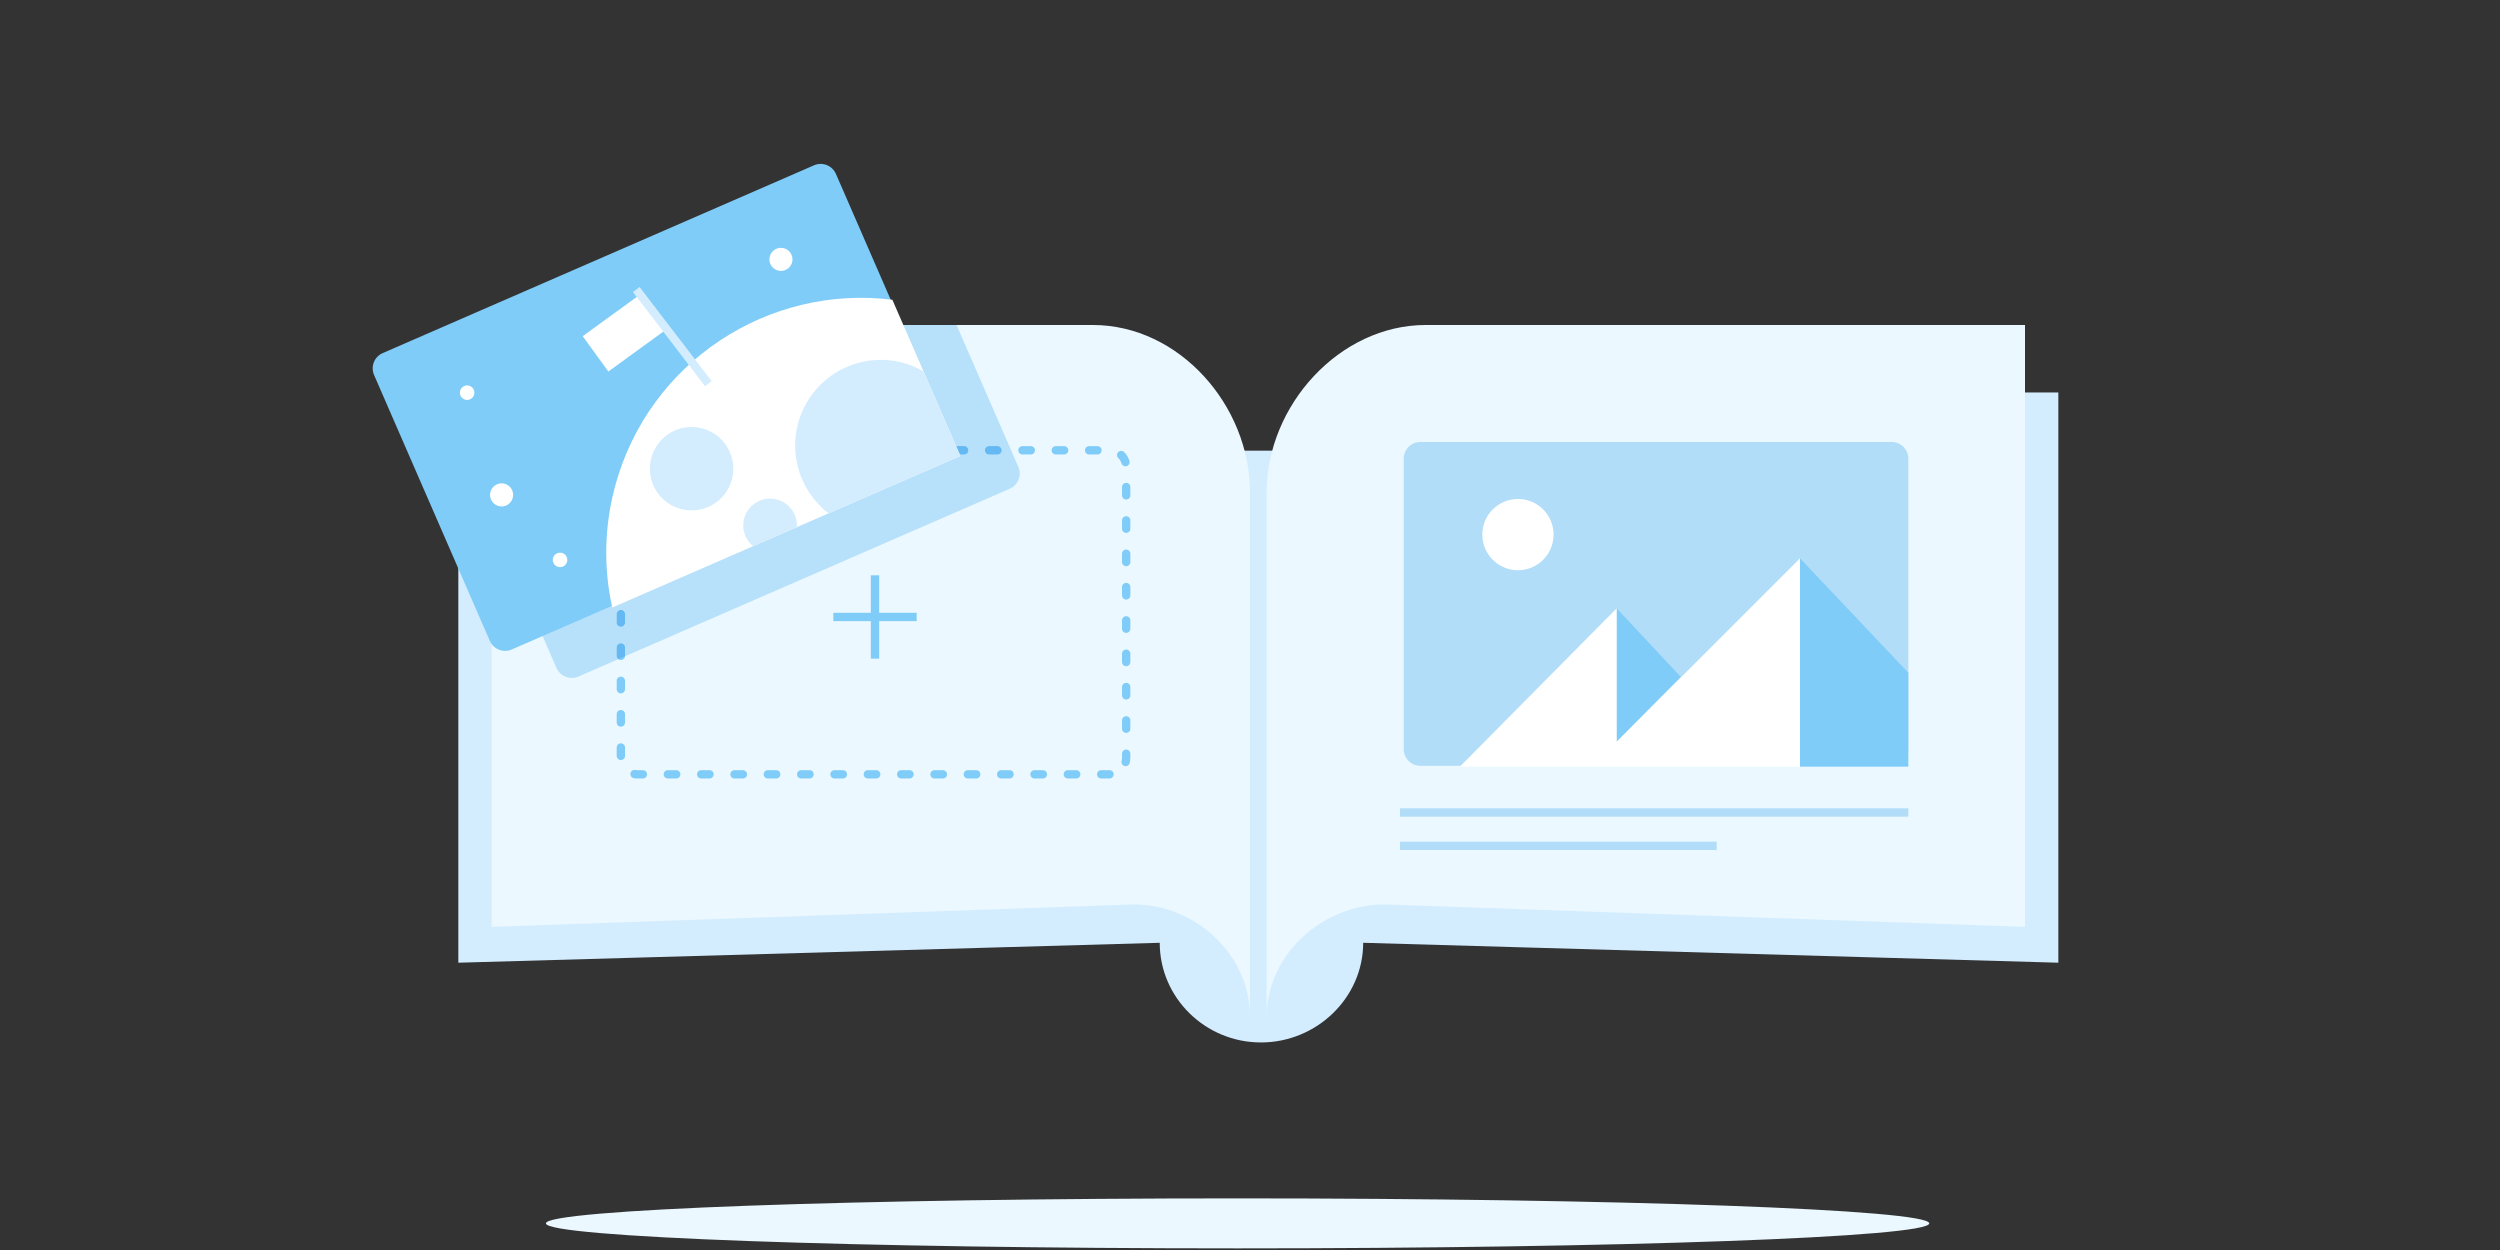 <?xml version="1.0" encoding="UTF-8" standalone="no"?>
<svg width="300px" height="150px" viewBox="0 0 300 150" version="1.1" xmlns="http://www.w3.org/2000/svg" xmlns:xlink="http://www.w3.org/1999/xlink" xmlns:sketch="http://www.bohemiancoding.com/sketch/ns">
    <rect x="0" y="0" width="300" height="150" fill="#333333" stroke="none"/>
    <!-- Generator: Sketch 3.3.2 (12043) - http://www.bohemiancoding.com/sketch -->
    <title>Organize Images Empty State</title>
    <desc>Created with Sketch.</desc>
    <defs></defs>
    <g id="Page-1" stroke="none" stroke-width="1" fill="none" fill-rule="evenodd" sketch:type="MSPage">
        <g id="Organize-Images-Empty-State" sketch:type="MSArtboardGroup">
            <path d="M494.684,312.033 L494.431,312.037 L490.431,312.037 L490.431,314.037 L494.431,314.037 C494.539,314.037 494.648,314.035 494.755,314.031 L494.684,312.033 L494.684,312.033 Z M501.15,307.007 C500.817,308.146 500.201,309.165 499.383,309.985 L500.798,311.398 C501.848,310.347 502.64,309.036 503.069,307.569 L501.15,307.007 L501.15,307.007 Z M501.431,301.319 L503.431,301.319 L503.431,297.319 L501.431,297.319 L501.431,301.319 Z M501.431,291.319 L503.431,291.319 L503.431,287.319 L501.431,287.319 L501.431,291.319 Z M501.431,281.319 L503.431,281.319 L503.431,277.319 L501.431,277.319 L501.431,281.319 Z M501.431,271.319 L503.431,271.319 L503.431,267.319 L501.431,267.319 L501.431,271.319 Z M501.431,261.319 L503.431,261.319 L503.431,257.319 L501.431,257.319 L501.431,261.319 Z M501.431,251.319 L503.431,251.319 L503.431,247.319 L501.431,247.319 L501.431,251.319 Z M501.431,241.319 L503.431,241.319 L503.431,237.319 L501.431,237.319 L501.431,241.319 Z M501.431,231.319 L503.431,231.319 L503.431,227.319 L501.431,227.319 L501.431,231.319 Z M501.431,221.319 L503.431,221.319 L503.431,217.319 L501.431,217.319 L501.431,221.319 Z M501.431,211.319 L503.431,211.319 L503.431,207.319 L501.431,207.319 L501.431,211.319 Z M501.431,201.319 L503.431,201.319 L503.431,197.319 L501.431,197.319 L501.431,201.319 Z M501.431,191.319 L503.431,191.319 L503.431,187.319 L501.431,187.319 L501.431,191.319 Z M501.431,181.319 L503.431,181.319 L503.431,177.319 L501.431,177.319 L501.431,181.319 Z M501.431,171.319 L503.431,171.319 L503.431,167.319 L501.431,167.319 L501.431,171.319 Z M501.431,161.319 L503.431,161.319 L503.431,157.319 L501.431,157.319 L501.431,161.319 Z M501.431,151.319 L503.431,151.319 L503.431,147.319 L501.431,147.319 L501.431,151.319 Z M501.431,141.319 L503.431,141.319 L503.431,137.319 L501.431,137.319 L501.431,141.319 Z M501.431,131.319 L503.431,131.319 L503.431,127.319 L501.431,127.319 L501.431,131.319 Z M501.431,121.319 L503.431,121.319 L503.431,117.319 L501.431,117.319 L501.431,121.319 Z M501.431,111.319 L503.431,111.319 L503.431,107.319 L501.431,107.319 L501.431,111.319 Z M501.431,101.319 L503.431,101.319 L503.431,97.319 L501.431,97.319 L501.431,101.319 Z M501.431,91.319 L503.431,91.319 L503.431,87.319 L501.431,87.319 L501.431,91.319 Z M501.431,81.319 L503.431,81.319 L503.431,77.319 L501.431,77.319 L501.431,81.319 Z M501.431,71.319 L503.431,71.319 L503.431,67.319 L501.431,67.319 L501.431,71.319 Z M501.431,61.319 L503.431,61.319 L503.431,57.319 L501.431,57.319 L501.431,61.319 Z M501.431,51.319 L503.431,51.319 L503.431,47.319 L501.431,47.319 L501.431,51.319 Z M501.431,41.319 L503.431,41.319 L503.431,37.319 L501.431,37.319 L501.431,41.319 Z M501.431,31.319 L503.431,31.319 L503.431,27.319 L501.431,27.319 L501.431,31.319 Z M501.431,21.319 L503.431,21.319 L503.431,17.319 L501.431,17.319 L501.431,21.319 Z M501.431,11.319 L503.431,11.319 L503.431,7.319 L501.431,7.319 L501.431,11.319 Z M501.431,1.319 L503.431,1.319 L503.431,-2.681 L501.431,-2.681 L501.431,1.319 Z M501.431,-8.681 L503.431,-8.681 L503.431,-12.681 L501.431,-12.681 L501.431,-8.681 Z M501.272,-22.455 C501.375,-21.975 501.431,-21.476 501.431,-20.963 L501.431,-18.681 L503.431,-18.681 L503.43,-20.963 C503.431,-21.619 503.36,-22.261 503.226,-22.879 L501.272,-22.455 L501.272,-22.455 Z M495.177,-27.924 C496.375,-27.797 497.479,-27.369 498.42,-26.716 L499.561,-28.358 C498.354,-29.198 496.927,-29.75 495.387,-29.913 L495.177,-27.924 L495.177,-27.924 Z M485.284,-27.963 L489.284,-27.963 L489.284,-29.963 L485.284,-29.963 L485.284,-27.963 Z M475.284,-27.963 L479.284,-27.963 L479.284,-29.963 L475.284,-29.963 L475.284,-27.963 Z M465.285,-27.963 L469.285,-27.963 L469.285,-29.963 L465.285,-29.963 L465.285,-27.963 Z M455.284,-27.963 L459.284,-27.963 L459.284,-29.963 L455.284,-29.963 L455.284,-27.963 Z M445.284,-27.963 L449.284,-27.963 L449.284,-29.963 L445.284,-29.963 L445.284,-27.963 Z M435.285,-27.963 L439.285,-27.963 L439.285,-29.963 L435.285,-29.963 L435.285,-27.963 Z M425.284,-27.963 L429.284,-27.963 L429.284,-29.963 L425.284,-29.963 L425.284,-27.963 Z M415.284,-27.963 L419.284,-27.963 L419.284,-29.963 L415.284,-29.963 L415.284,-27.963 Z M405.285,-27.963 L409.285,-27.963 L409.285,-29.963 L405.285,-29.963 L405.285,-27.963 Z M395.285,-27.963 L399.285,-27.963 L399.285,-29.963 L395.285,-29.963 L395.285,-27.963 Z M385.285,-27.963 L389.285,-27.963 L389.285,-29.963 L385.285,-29.963 L385.285,-27.963 Z M375.285,-27.963 L379.285,-27.963 L379.285,-29.963 L375.285,-29.963 L375.285,-27.963 Z M365.285,-27.963 L369.285,-27.963 L369.285,-29.963 L365.285,-29.963 L365.285,-27.963 Z M355.285,-27.963 L359.285,-27.963 L359.285,-29.963 L355.285,-29.963 L355.285,-27.963 Z M345.285,-27.963 L349.285,-27.963 L349.285,-29.963 L345.285,-29.963 L345.285,-27.963 Z M335.285,-27.963 L339.285,-27.963 L339.285,-29.963 L335.285,-29.963 L335.285,-27.963 Z M325.285,-27.963 L329.285,-27.963 L329.285,-29.963 L325.285,-29.963 L325.285,-27.963 Z M315.285,-27.963 L319.285,-27.963 L319.285,-29.963 L315.285,-29.963 L315.285,-27.963 Z M305.285,-27.963 L309.285,-27.963 L309.285,-29.963 L305.285,-29.963 L305.285,-27.963 Z M295.285,-27.963 L299.285,-27.963 L299.285,-29.963 L295.285,-29.963 L295.285,-27.963 Z M285.285,-27.963 L289.285,-27.963 L289.285,-29.963 L285.285,-29.963 L285.285,-27.963 Z M275.285,-27.963 L279.285,-27.963 L279.285,-29.963 L275.285,-29.963 L275.285,-27.963 Z M265.285,-27.963 L269.285,-27.963 L269.285,-29.963 L265.285,-29.963 L265.285,-27.963 Z M255.285,-27.963 L259.285,-27.963 L259.285,-29.963 L255.285,-29.963 L255.285,-27.963 Z M245.285,-27.963 L249.285,-27.963 L249.285,-29.963 L245.285,-29.963 L245.285,-27.963 Z M235.285,-27.963 L239.285,-27.963 L239.285,-29.963 L235.285,-29.963 L235.285,-27.963 Z M225.285,-27.963 L229.285,-27.963 L229.285,-29.963 L225.285,-29.963 L225.285,-27.963 Z M215.285,-27.963 L219.285,-27.963 L219.285,-29.963 L215.285,-29.963 L215.285,-27.963 Z M205.286,-27.963 L209.286,-27.963 L209.286,-29.963 L205.286,-29.963 L205.286,-27.963 Z M195.285,-27.963 L199.285,-27.963 L199.285,-29.963 L195.285,-29.963 L195.285,-27.963 Z M185.285,-27.963 L189.285,-27.963 L189.285,-29.963 L185.285,-29.963 L185.285,-27.963 Z M175.286,-27.963 L179.286,-27.963 L179.286,-29.963 L175.286,-29.963 L175.286,-27.963 Z M165.285,-27.963 L169.285,-27.963 L169.285,-29.963 L165.285,-29.963 L165.285,-27.963 Z M155.286,-27.963 L159.286,-27.963 L159.286,-29.963 L155.286,-29.963 L155.286,-27.963 Z M145.286,-27.963 L149.286,-27.963 L149.286,-29.963 L145.286,-29.963 L145.286,-27.963 Z M135.286,-27.963 L139.286,-27.963 L139.286,-29.963 L135.286,-29.963 L135.286,-27.963 Z M125.286,-27.963 L129.286,-27.963 L129.286,-29.963 L125.286,-29.963 L125.286,-27.963 Z M115.286,-27.963 L119.286,-27.963 L119.286,-29.963 L115.286,-29.963 L115.286,-27.963 Z M105.286,-27.963 L109.286,-27.963 L109.286,-29.963 L105.286,-29.963 L105.286,-27.963 Z M95.286,-27.963 L99.286,-27.963 L99.286,-29.963 L95.286,-29.963 L95.286,-27.963 Z M85.286,-27.963 L89.286,-27.963 L89.286,-29.963 L85.286,-29.963 L85.286,-27.963 Z M75.286,-27.963 L79.286,-27.963 L79.286,-29.963 L75.286,-29.963 L75.286,-27.963 Z M65.286,-27.963 L69.286,-27.963 L69.286,-29.963 L65.286,-29.963 L65.286,-27.963 Z M55.286,-27.963 L59.286,-27.963 L59.286,-29.963 L55.286,-29.963 L55.286,-27.963 Z M45.286,-27.963 L49.286,-27.963 L49.286,-29.963 L45.286,-29.963 L45.286,-27.963 Z M35.286,-27.963 L39.286,-27.963 L39.286,-29.963 L35.286,-29.963 L35.286,-27.963 Z M25.286,-27.963 L29.286,-27.963 L29.286,-29.963 L25.286,-29.963 L25.286,-27.963 Z M15.286,-27.963 L19.286,-27.963 L19.286,-29.963 L15.286,-29.963 L15.286,-27.963 Z M5.286,-27.963 L9.286,-27.963 L9.286,-29.963 L5.286,-29.963 L5.286,-27.963 Z M-4.714,-27.963 L-0.714,-27.963 L-0.714,-29.963 L-4.714,-29.963 L-4.714,-27.963 Z M-14.714,-27.963 L-10.714,-27.963 L-10.714,-29.963 L-14.714,-29.963 L-14.714,-27.963 Z M-24.714,-27.963 L-20.714,-27.963 L-20.714,-29.963 L-24.714,-29.963 L-24.714,-27.963 Z M-34.714,-27.963 L-30.714,-27.963 L-30.714,-29.963 L-34.714,-29.963 L-34.714,-27.963 Z M-44.714,-27.963 L-40.714,-27.963 L-40.714,-29.963 L-44.714,-29.963 L-44.714,-27.963 Z M-54.714,-27.963 L-50.714,-27.963 L-50.714,-29.963 L-54.714,-29.963 L-54.714,-27.963 Z M-64.714,-27.963 L-60.714,-27.963 L-60.714,-29.963 L-64.714,-29.963 L-64.714,-27.963 Z M-74.714,-27.963 L-70.714,-27.963 L-70.714,-29.963 L-74.714,-29.963 L-74.714,-27.963 Z M-84.714,-27.963 L-80.714,-27.963 L-80.714,-29.963 L-84.714,-29.963 L-84.714,-27.963 Z M-94.714,-27.963 L-90.714,-27.963 L-90.714,-29.963 L-94.714,-29.963 L-94.714,-27.963 Z M-104.714,-27.963 L-100.714,-27.963 L-100.714,-29.963 L-104.714,-29.963 L-104.714,-27.963 Z M-114.714,-27.963 L-110.714,-27.963 L-110.714,-29.963 L-114.714,-29.963 L-114.714,-27.963 Z M-124.714,-27.963 L-120.714,-27.963 L-120.714,-29.963 L-124.714,-29.963 L-124.714,-27.963 Z M-134.714,-27.963 L-130.714,-27.963 L-130.714,-29.963 L-134.714,-29.963 L-134.714,-27.963 Z M-144.714,-27.963 L-140.714,-27.963 L-140.714,-29.963 L-144.714,-29.963 L-144.714,-27.963 Z M-154.714,-27.963 L-150.714,-27.963 L-150.714,-29.963 L-154.714,-29.963 L-154.714,-27.963 Z M-164.714,-27.963 L-160.714,-27.963 L-160.714,-29.963 L-164.714,-29.963 L-164.714,-27.963 Z M-174.714,-27.963 L-170.714,-27.963 L-170.714,-29.963 L-174.714,-29.963 L-174.714,-27.963 Z M-184.714,-27.963 L-180.714,-27.963 L-180.714,-29.963 L-184.714,-29.963 L-184.714,-27.963 Z M-194.696,-27.962 L-194.569,-27.963 L-190.714,-27.963 L-190.714,-29.963 L-194.569,-29.963 L-194.732,-29.962 L-194.697,-27.962 L-194.696,-27.962 L-194.696,-27.962 Z M-201.252,-23.054 C-200.899,-24.185 -200.265,-25.194 -199.431,-25.999 L-200.82,-27.438 C-201.89,-26.405 -202.705,-25.108 -203.161,-23.65 L-201.252,-23.054 L-201.252,-23.054 Z M-203.569,-13.39 L-201.569,-13.39 L-201.569,-17.39 L-203.569,-17.39 L-203.569,-13.39 Z M-203.569,-3.39 L-201.569,-3.39 L-201.569,-7.39 L-203.569,-7.39 L-203.569,-3.39 Z M-203.569,6.61 L-201.569,6.61 L-201.569,2.61 L-203.569,2.61 L-203.569,6.61 Z M-203.569,16.61 L-201.569,16.61 L-201.569,12.61 L-203.569,12.61 L-203.569,16.61 Z M-203.569,26.61 L-201.569,26.61 L-201.569,22.61 L-203.569,22.61 L-203.569,26.61 Z M-203.569,36.61 L-201.569,36.61 L-201.569,32.61 L-203.569,32.61 L-203.569,36.61 Z M-203.569,46.61 L-201.569,46.61 L-201.569,42.61 L-203.569,42.61 L-203.569,46.61 Z M-203.569,56.61 L-201.569,56.61 L-201.569,52.61 L-203.569,52.61 L-203.569,56.61 Z M-203.569,66.61 L-201.569,66.61 L-201.569,62.61 L-203.569,62.61 L-203.569,66.61 Z M-203.569,76.61 L-201.569,76.61 L-201.569,72.61 L-203.569,72.61 L-203.569,76.61 Z M-203.569,86.61 L-201.569,86.61 L-201.569,82.61 L-203.569,82.61 L-203.569,86.61 Z M-203.569,96.61 L-201.569,96.61 L-201.569,92.61 L-203.569,92.61 L-203.569,96.61 Z M-203.569,106.61 L-201.569,106.61 L-201.569,102.61 L-203.569,102.61 L-203.569,106.61 Z M-203.569,116.61 L-201.569,116.61 L-201.569,112.61 L-203.569,112.61 L-203.569,116.61 Z M-203.569,126.61 L-201.569,126.61 L-201.569,122.61 L-203.569,122.61 L-203.569,126.61 Z M-203.569,136.61 L-201.569,136.61 L-201.569,132.61 L-203.569,132.61 L-203.569,136.61 Z M-203.569,146.61 L-201.569,146.61 L-201.569,142.61 L-203.569,142.61 L-203.569,146.61 Z M-203.569,156.61 L-201.569,156.61 L-201.569,152.61 L-203.569,152.61 L-203.569,156.61 Z M-203.569,166.61 L-201.569,166.61 L-201.569,162.61 L-203.569,162.61 L-203.569,166.61 Z M-203.569,176.61 L-201.569,176.61 L-201.569,172.61 L-203.569,172.61 L-203.569,176.61 Z M-203.569,186.61 L-201.569,186.61 L-201.569,182.61 L-203.569,182.61 L-203.569,186.61 Z M-203.569,196.61 L-201.569,196.61 L-201.569,192.61 L-203.569,192.61 L-203.569,196.61 Z M-203.569,206.61 L-201.569,206.61 L-201.569,202.61 L-203.569,202.61 L-203.569,206.61 Z M-203.569,216.61 L-201.569,216.61 L-201.569,212.61 L-203.569,212.61 L-203.569,216.61 Z M-203.569,226.61 L-201.569,226.61 L-201.569,222.61 L-203.569,222.61 L-203.569,226.61 Z M-203.569,236.61 L-201.569,236.61 L-201.569,232.61 L-203.569,232.61 L-203.569,236.61 Z M-203.569,246.61 L-201.569,246.61 L-201.569,242.61 L-203.569,242.61 L-203.569,246.61 Z M-203.569,256.61 L-201.569,256.61 L-201.569,252.61 L-203.569,252.61 L-203.569,256.61 Z M-203.569,266.61 L-201.569,266.61 L-201.569,262.61 L-203.569,262.61 L-203.569,266.61 Z M-203.569,276.61 L-201.569,276.61 L-201.569,272.61 L-203.569,272.61 L-203.569,276.61 Z M-203.569,286.61 L-201.569,286.61 L-201.569,282.61 L-203.569,282.61 L-203.569,286.61 Z M-203.569,296.61 L-201.569,296.61 L-201.569,292.61 L-203.569,292.61 L-203.569,296.61 Z M-201.436,306.405 C-201.523,305.964 -201.569,305.506 -201.57,305.037 L-201.57,302.61 L-203.569,302.61 L-203.569,305.037 C-203.569,305.637 -203.51,306.225 -203.398,306.794 L-201.436,306.405 L-201.436,306.405 Z M-195.442,311.983 C-196.635,311.835 -197.732,311.388 -198.662,310.717 L-199.832,312.338 C-198.639,313.2 -197.222,313.778 -195.688,313.968 L-195.441,311.983 L-195.442,311.983 L-195.442,311.983 Z M-189.568,314.037 L-185.568,314.037 L-185.568,312.037 L-189.568,312.037 L-189.568,314.037 Z M-179.568,314.037 L-175.568,314.037 L-175.568,312.037 L-179.568,312.037 L-179.568,314.037 Z M-169.568,314.037 L-165.568,314.037 L-165.568,312.037 L-169.568,312.037 L-169.568,314.037 Z M-159.568,314.037 L-155.568,314.037 L-155.568,312.037 L-159.568,312.037 L-159.568,314.037 Z M-149.568,314.037 L-145.568,314.037 L-145.568,312.037 L-149.568,312.037 L-149.568,314.037 Z M-139.568,314.037 L-135.568,314.037 L-135.568,312.037 L-139.568,312.037 L-139.568,314.037 Z M-129.568,314.037 L-125.568,314.037 L-125.568,312.037 L-129.568,312.037 L-129.568,314.037 Z M-119.568,314.037 L-115.568,314.037 L-115.568,312.037 L-119.568,312.037 L-119.568,314.037 Z M-109.568,314.037 L-105.568,314.037 L-105.568,312.037 L-109.568,312.037 L-109.568,314.037 Z M-99.568,314.037 L-95.568,314.037 L-95.568,312.037 L-99.568,312.037 L-99.568,314.037 Z M-89.568,314.037 L-85.568,314.037 L-85.568,312.037 L-89.568,312.037 L-89.568,314.037 Z M-79.568,314.037 L-75.568,314.037 L-75.568,312.037 L-79.568,312.037 L-79.568,314.037 Z M-69.568,314.037 L-65.568,314.037 L-65.568,312.037 L-69.568,312.037 L-69.568,314.037 Z M-59.568,314.037 L-55.568,314.037 L-55.568,312.037 L-59.568,312.037 L-59.568,314.037 Z M-49.568,314.037 L-45.568,314.037 L-45.568,312.037 L-49.568,312.037 L-49.568,314.037 Z M-39.568,314.037 L-35.568,314.037 L-35.568,312.037 L-39.568,312.037 L-39.568,314.037 Z M-29.568,314.037 L-25.568,314.037 L-25.568,312.037 L-29.568,312.037 L-29.568,314.037 Z M-19.568,314.037 L-15.568,314.037 L-15.568,312.037 L-19.568,312.037 L-19.568,314.037 Z M-9.568,314.037 L-5.568,314.037 L-5.568,312.037 L-9.568,312.037 L-9.568,314.037 Z M0.432,314.037 L4.432,314.037 L4.432,312.037 L0.432,312.037 L0.432,314.037 Z M10.432,314.037 L14.432,314.037 L14.432,312.037 L10.432,312.037 L10.432,314.037 Z M20.431,314.037 L24.431,314.037 L24.431,312.037 L20.431,312.037 L20.431,314.037 Z M30.431,314.037 L34.431,314.037 L34.431,312.037 L30.431,312.037 L30.431,314.037 Z M40.432,314.037 L44.432,314.037 L44.432,312.037 L40.432,312.037 L40.432,314.037 Z M50.431,314.037 L54.431,314.037 L54.431,312.037 L50.431,312.037 L50.431,314.037 Z M60.431,314.037 L64.431,314.037 L64.431,312.037 L60.431,312.037 L60.431,314.037 Z M70.431,314.037 L74.431,314.037 L74.431,312.037 L70.431,312.037 L70.431,314.037 Z M80.431,314.037 L84.431,314.037 L84.431,312.037 L80.431,312.037 L80.431,314.037 Z M90.431,314.037 L94.431,314.037 L94.431,312.037 L90.431,312.037 L90.431,314.037 Z M100.431,314.037 L104.431,314.037 L104.431,312.037 L100.431,312.037 L100.431,314.037 Z M110.431,314.037 L114.431,314.037 L114.431,312.037 L110.431,312.037 L110.431,314.037 Z M120.431,314.037 L124.431,314.037 L124.431,312.037 L120.431,312.037 L120.431,314.037 Z M130.431,314.037 L134.431,314.037 L134.431,312.037 L130.431,312.037 L130.431,314.037 Z M140.431,314.037 L144.431,314.037 L144.431,312.037 L140.431,312.037 L140.431,314.037 Z M150.431,314.037 L154.431,314.037 L154.431,312.037 L150.431,312.037 L150.431,314.037 Z M160.431,314.037 L164.431,314.037 L164.431,312.037 L160.431,312.037 L160.431,314.037 Z M170.431,314.037 L174.431,314.037 L174.431,312.037 L170.431,312.037 L170.431,314.037 Z M180.431,314.037 L184.431,314.037 L184.431,312.037 L180.431,312.037 L180.431,314.037 Z M190.431,314.037 L194.431,314.037 L194.431,312.037 L190.431,312.037 L190.431,314.037 Z M200.431,314.037 L204.431,314.037 L204.431,312.037 L200.431,312.037 L200.431,314.037 Z M210.431,314.037 L214.431,314.037 L214.431,312.037 L210.431,312.037 L210.431,314.037 Z M220.431,314.037 L224.431,314.037 L224.431,312.037 L220.431,312.037 L220.431,314.037 Z M230.431,314.037 L234.431,314.037 L234.431,312.037 L230.431,312.037 L230.431,314.037 Z M240.431,314.037 L244.431,314.037 L244.431,312.037 L240.431,312.037 L240.431,314.037 Z M250.431,314.037 L254.431,314.037 L254.431,312.037 L250.431,312.037 L250.431,314.037 Z M260.431,314.037 L264.431,314.037 L264.431,312.037 L260.431,312.037 L260.431,314.037 Z M270.431,314.037 L274.431,314.037 L274.431,312.037 L270.431,312.037 L270.431,314.037 Z M280.431,314.037 L284.431,314.037 L284.431,312.037 L280.431,312.037 L280.431,314.037 Z M290.431,314.037 L294.431,314.037 L294.431,312.037 L290.431,312.037 L290.431,314.037 Z M300.431,314.037 L304.431,314.037 L304.431,312.037 L300.431,312.037 L300.431,314.037 Z M310.431,314.037 L314.431,314.037 L314.431,312.037 L310.431,312.037 L310.431,314.037 Z M320.431,314.037 L324.431,314.037 L324.431,312.037 L320.431,312.037 L320.431,314.037 Z M330.431,314.037 L334.431,314.037 L334.431,312.037 L330.431,312.037 L330.431,314.037 Z M340.431,314.037 L344.431,314.037 L344.431,312.037 L340.431,312.037 L340.431,314.037 Z M350.431,314.037 L354.431,314.037 L354.431,312.037 L350.431,312.037 L350.431,314.037 Z M360.431,314.037 L364.431,314.037 L364.431,312.037 L360.431,312.037 L360.431,314.037 Z M370.431,314.037 L374.431,314.037 L374.431,312.037 L370.431,312.037 L370.431,314.037 Z M380.431,314.037 L384.431,314.037 L384.431,312.037 L380.431,312.037 L380.431,314.037 Z M390.431,314.037 L394.431,314.037 L394.431,312.037 L390.431,312.037 L390.431,314.037 Z M400.431,314.037 L404.431,314.037 L404.431,312.037 L400.431,312.037 L400.431,314.037 Z M410.431,314.037 L414.431,314.037 L414.431,312.037 L410.431,312.037 L410.431,314.037 Z M420.431,314.037 L424.431,314.037 L424.431,312.037 L420.431,312.037 L420.431,314.037 Z M430.431,314.037 L434.431,314.037 L434.431,312.037 L430.431,312.037 L430.431,314.037 Z M440.431,314.037 L444.431,314.037 L444.431,312.037 L440.431,312.037 L440.431,314.037 Z M450.431,314.037 L454.431,314.037 L454.431,312.037 L450.431,312.037 L450.431,314.037 Z M460.431,314.037 L464.431,314.037 L464.431,312.037 L460.431,312.037 L460.431,314.037 Z M470.431,314.037 L474.431,314.037 L474.431,312.037 L470.431,312.037 L470.431,314.037 Z M480.431,314.037 L484.431,314.037 L484.431,312.037 L480.431,312.037 L480.431,314.037 Z" id="Fill-1" fill="#D3EDFF" sketch:type="MSShapeGroup"></path>
            <path d="M55,47.094 L55,115.525 L139.167,113.134 C139.167,119.739 144.642,125.094 151.315,125.094 C157.989,125.094 163.581,119.739 163.581,113.134 L247,115.525 L247,47.094 L234.777,47.094 L181.316,54.083 L131.504,54.083 L65.883,47.094 L55,47.094" id="Fill-2" fill="#D3EDFF" sketch:type="MSShapeGroup"></path>
            <path d="M59,111.224 L136.044,108.531 C143.461,108.531 150,114.561 150,121.998 L150,59.084 C150,48.67 141.516,38.999 131.133,38.999 L59,38.999 L59,111.224" id="Fill-3" fill="#EBF8FF" sketch:type="MSShapeGroup"></path>
            <path d="M133.143,92.42 L132.143,92.42 C131.867,92.42 131.643,92.643 131.643,92.919 C131.643,93.195 131.867,93.419 132.143,93.419 L133.143,93.419 C133.419,93.419 133.643,93.195 133.643,92.919 C133.643,92.643 133.419,92.42 133.143,92.42 M134.643,90.445 L134.643,90.92 C134.643,91.055 134.625,91.185 134.592,91.31 C134.52,91.576 134.678,91.85 134.945,91.922 C135.212,91.993 135.486,91.835 135.558,91.568 C135.613,91.361 135.643,91.143 135.643,90.92 L135.643,90.445 C135.643,90.169 135.419,89.946 135.144,89.946 C134.868,89.946 134.643,90.169 134.643,90.445 M134.643,86.445 L134.643,87.445 C134.643,87.721 134.866,87.946 135.144,87.946 C135.42,87.946 135.643,87.721 135.643,87.445 L135.643,86.445 C135.643,86.168 135.42,85.945 135.144,85.945 C134.866,85.945 134.643,86.168 134.643,86.445 M134.643,82.445 L134.643,83.445 C134.643,83.721 134.866,83.945 135.144,83.945 C135.42,83.945 135.643,83.721 135.643,83.445 L135.643,82.445 C135.643,82.169 135.42,81.945 135.144,81.945 C134.866,81.945 134.643,82.169 134.643,82.445 M134.643,78.445 L134.643,79.446 C134.643,79.722 134.866,79.945 135.144,79.945 C135.42,79.945 135.643,79.722 135.643,79.446 L135.643,78.445 C135.643,78.169 135.42,77.946 135.144,77.946 C134.866,77.946 134.643,78.169 134.643,78.445 M134.643,74.445 L134.643,75.445 C134.643,75.721 134.866,75.946 135.144,75.946 C135.42,75.946 135.643,75.721 135.643,75.445 L135.643,74.445 C135.643,74.168 135.42,73.945 135.144,73.945 C134.866,73.945 134.643,74.168 134.643,74.445 M134.643,70.445 L134.643,71.445 C134.643,71.721 134.866,71.945 135.144,71.945 C135.42,71.945 135.643,71.721 135.643,71.445 L135.643,70.445 C135.643,70.169 135.42,69.945 135.144,69.945 C134.866,69.945 134.643,70.169 134.643,70.445 M134.643,66.445 L134.643,67.446 C134.643,67.722 134.866,67.945 135.144,67.945 C135.42,67.945 135.643,67.722 135.643,67.446 L135.643,66.445 C135.643,66.169 135.42,65.946 135.144,65.946 C134.866,65.946 134.643,66.169 134.643,66.445 M134.643,62.445 L134.643,63.445 C134.643,63.721 134.866,63.946 135.144,63.946 C135.42,63.946 135.643,63.721 135.643,63.445 L135.643,62.445 C135.643,62.168 135.42,61.945 135.144,61.945 C134.866,61.945 134.643,62.168 134.643,62.445 M134.643,58.445 L134.643,59.445 C134.643,59.721 134.866,59.945 135.144,59.945 C135.42,59.945 135.643,59.721 135.643,59.445 L135.643,58.445 C135.643,58.169 135.42,57.945 135.144,57.945 C134.866,57.945 134.643,58.169 134.643,58.445 M134.193,54.965 C134.371,55.139 134.505,55.356 134.579,55.599 C134.659,55.864 134.939,56.012 135.203,55.933 C135.466,55.852 135.616,55.572 135.536,55.309 C135.412,54.902 135.188,54.54 134.894,54.251 C134.696,54.058 134.379,54.061 134.186,54.258 C133.993,54.455 133.996,54.772 134.193,54.965 M130.695,54.537 L131.695,54.537 C131.971,54.537 132.195,54.312 132.195,54.036 C132.195,53.76 131.971,53.536 131.695,53.536 L130.695,53.536 C130.419,53.536 130.195,53.76 130.195,54.036 C130.195,54.312 130.419,54.537 130.695,54.537 M126.695,54.537 L127.694,54.537 C127.971,54.537 128.195,54.312 128.195,54.036 C128.195,53.76 127.971,53.536 127.694,53.536 L126.695,53.536 C126.419,53.536 126.195,53.76 126.195,54.036 C126.195,54.312 126.419,54.537 126.695,54.537 M122.694,54.537 L123.695,54.537 C123.971,54.537 124.195,54.312 124.195,54.036 C124.195,53.76 123.971,53.536 123.695,53.536 L122.694,53.536 C122.418,53.536 122.195,53.76 122.195,54.036 C122.195,54.312 122.418,54.537 122.694,54.537 M118.695,54.537 L119.695,54.537 C119.971,54.537 120.195,54.312 120.195,54.036 C120.195,53.76 119.971,53.536 119.695,53.536 L118.695,53.536 C118.419,53.536 118.195,53.76 118.195,54.036 C118.195,54.312 118.419,54.537 118.695,54.537 M114.695,54.537 L115.694,54.537 C115.971,54.537 116.195,54.312 116.195,54.036 C116.195,53.76 115.971,53.536 115.694,53.536 L114.695,53.536 C114.419,53.536 114.195,53.76 114.195,54.036 C114.195,54.312 114.419,54.537 114.695,54.537 M110.694,54.537 L111.695,54.537 C111.971,54.537 112.195,54.312 112.195,54.036 C112.195,53.76 111.971,53.536 111.695,53.536 L110.694,53.536 C110.418,53.536 110.195,53.76 110.195,54.036 C110.195,54.312 110.418,54.537 110.694,54.537 M106.695,54.537 L107.695,54.537 C107.971,54.537 108.195,54.312 108.195,54.036 C108.195,53.76 107.971,53.536 107.695,53.536 L106.695,53.536 C106.418,53.536 106.195,53.76 106.195,54.036 C106.195,54.312 106.418,54.537 106.695,54.537 M102.695,54.537 L103.694,54.537 C103.971,54.537 104.195,54.312 104.195,54.036 C104.195,53.76 103.971,53.536 103.694,53.536 L102.695,53.536 C102.419,53.536 102.195,53.76 102.195,54.036 C102.195,54.312 102.419,54.537 102.695,54.537 M98.694,54.537 L99.695,54.537 C99.971,54.537 100.195,54.312 100.195,54.036 C100.195,53.76 99.971,53.536 99.695,53.536 L98.694,53.536 C98.418,53.536 98.195,53.76 98.195,54.036 C98.195,54.312 98.418,54.537 98.694,54.537 M94.695,54.537 L95.695,54.537 C95.971,54.537 96.195,54.312 96.195,54.036 C96.195,53.76 95.971,53.536 95.695,53.536 L94.695,53.536 C94.418,53.536 94.195,53.76 94.195,54.036 C94.195,54.312 94.418,54.537 94.695,54.537 M90.695,54.537 L91.694,54.537 C91.971,54.537 92.195,54.312 92.195,54.036 C92.195,53.76 91.971,53.536 91.694,53.536 L90.695,53.536 C90.419,53.536 90.195,53.76 90.195,54.036 C90.195,54.312 90.419,54.537 90.695,54.537 M86.694,54.537 L87.695,54.537 C87.971,54.537 88.195,54.312 88.195,54.036 C88.195,53.76 87.971,53.536 87.695,53.536 L86.694,53.536 C86.418,53.536 86.195,53.76 86.195,54.036 C86.195,54.312 86.418,54.537 86.694,54.537 M82.695,54.537 L83.695,54.537 C83.971,54.537 84.195,54.312 84.195,54.036 C84.195,53.76 83.971,53.536 83.695,53.536 L82.695,53.536 C82.418,53.536 82.195,53.76 82.195,54.036 C82.195,54.312 82.418,54.537 82.695,54.537 M78.695,54.537 L79.694,54.537 C79.971,54.537 80.195,54.312 80.195,54.036 C80.195,53.76 79.971,53.536 79.694,53.536 L78.695,53.536 C78.419,53.536 78.195,53.76 78.195,54.036 C78.195,54.312 78.419,54.537 78.695,54.537 M75.325,55.108 C75.479,54.912 75.682,54.755 75.914,54.656 C76.167,54.547 76.285,54.254 76.177,54 C76.068,53.746 75.773,53.629 75.52,53.737 C75.132,53.903 74.797,54.163 74.539,54.49 C74.368,54.706 74.406,55.021 74.622,55.192 C74.839,55.363 75.153,55.325 75.325,55.108 M75.004,58.702 L75.004,57.702 C75.004,57.425 74.78,57.201 74.504,57.201 C74.227,57.201 74.003,57.425 74.003,57.702 L74.003,58.702 C74.003,58.978 74.227,59.202 74.504,59.202 C74.78,59.202 75.004,58.978 75.004,58.702 M75.004,62.702 L75.004,61.702 C75.004,61.426 74.78,61.202 74.504,61.202 C74.227,61.202 74.003,61.426 74.003,61.702 L74.003,62.702 C74.003,62.978 74.227,63.202 74.504,63.202 C74.78,63.202 75.004,62.978 75.004,62.702 M75.004,66.702 L75.004,65.701 C75.004,65.426 74.78,65.202 74.504,65.202 C74.227,65.202 74.003,65.426 74.003,65.701 L74.003,66.702 C74.003,66.978 74.227,67.202 74.504,67.202 C74.78,67.202 75.004,66.978 75.004,66.702 M75.004,70.702 L75.004,69.702 C75.004,69.425 74.78,69.201 74.504,69.201 C74.227,69.201 74.003,69.425 74.003,69.702 L74.003,70.702 C74.003,70.978 74.227,71.202 74.504,71.202 C74.78,71.202 75.004,70.978 75.004,70.702 M75.004,74.702 L75.004,73.702 C75.004,73.426 74.78,73.202 74.504,73.202 C74.227,73.202 74.003,73.426 74.003,73.702 L74.003,74.702 C74.003,74.978 74.227,75.202 74.504,75.202 C74.78,75.202 75.004,74.978 75.004,74.702 M75.004,78.702 L75.004,77.701 C75.004,77.426 74.78,77.202 74.504,77.202 C74.227,77.202 74.003,77.426 74.003,77.701 L74.003,78.702 C74.003,78.978 74.227,79.202 74.504,79.202 C74.78,79.202 75.004,78.978 75.004,78.702 M75.004,82.702 L75.004,81.702 C75.004,81.425 74.78,81.201 74.504,81.201 C74.227,81.201 74.003,81.425 74.003,81.702 L74.003,82.702 C74.003,82.978 74.227,83.202 74.504,83.202 C74.78,83.202 75.004,82.978 75.004,82.702 M75.004,86.702 L75.004,85.702 C75.004,85.426 74.78,85.202 74.504,85.202 C74.227,85.202 74.003,85.426 74.003,85.702 L74.003,86.702 C74.003,86.978 74.227,87.202 74.504,87.202 C74.78,87.202 75.004,86.978 75.004,86.702 M75.004,90.702 L75.004,89.701 C75.004,89.426 74.78,89.202 74.504,89.202 C74.227,89.202 74.003,89.426 74.003,89.701 L74.003,90.702 C74.003,90.978 74.227,91.202 74.504,91.202 C74.78,91.202 75.004,90.978 75.004,90.702 M77.143,92.42 L76.504,92.42 C76.411,92.419 76.321,92.411 76.234,92.396 C75.962,92.346 75.703,92.527 75.653,92.798 C75.603,93.069 75.784,93.33 76.055,93.379 C76.201,93.406 76.351,93.419 76.504,93.419 L77.143,93.419 C77.419,93.419 77.643,93.195 77.643,92.919 C77.643,92.643 77.419,92.42 77.143,92.42 M81.143,92.42 L80.143,92.42 C79.867,92.42 79.643,92.643 79.643,92.919 C79.643,93.195 79.867,93.419 80.143,93.419 L81.143,93.419 C81.419,93.419 81.643,93.195 81.643,92.919 C81.643,92.643 81.419,92.42 81.143,92.42 M85.143,92.42 L84.143,92.42 C83.867,92.42 83.643,92.643 83.643,92.919 C83.643,93.195 83.867,93.419 84.143,93.419 L85.143,93.419 C85.419,93.419 85.643,93.195 85.643,92.919 C85.643,92.643 85.419,92.42 85.143,92.42 M89.143,92.42 L88.143,92.42 C87.867,92.42 87.643,92.643 87.643,92.919 C87.643,93.195 87.867,93.419 88.143,93.419 L89.143,93.419 C89.419,93.419 89.643,93.195 89.643,92.919 C89.643,92.643 89.419,92.42 89.143,92.42 M93.143,92.42 L92.143,92.42 C91.867,92.42 91.643,92.643 91.643,92.919 C91.643,93.195 91.867,93.419 92.143,93.419 L93.143,93.419 C93.419,93.419 93.643,93.195 93.643,92.919 C93.643,92.643 93.419,92.42 93.143,92.42 M97.143,92.42 L96.143,92.42 C95.867,92.42 95.643,92.643 95.643,92.919 C95.643,93.195 95.867,93.419 96.143,93.419 L97.143,93.419 C97.419,93.419 97.643,93.195 97.643,92.919 C97.643,92.643 97.419,92.42 97.143,92.42 M101.143,92.42 L100.143,92.42 C99.867,92.42 99.643,92.643 99.643,92.919 C99.643,93.195 99.867,93.419 100.143,93.419 L101.143,93.419 C101.419,93.419 101.643,93.195 101.643,92.919 C101.643,92.643 101.419,92.42 101.143,92.42 M105.143,92.42 L104.143,92.42 C103.867,92.42 103.643,92.643 103.643,92.919 C103.643,93.195 103.867,93.419 104.143,93.419 L105.143,93.419 C105.419,93.419 105.643,93.195 105.643,92.919 C105.643,92.643 105.419,92.42 105.143,92.42 M109.143,92.42 L108.143,92.42 C107.867,92.42 107.643,92.643 107.643,92.919 C107.643,93.195 107.867,93.419 108.143,93.419 L109.143,93.419 C109.419,93.419 109.643,93.195 109.643,92.919 C109.643,92.643 109.419,92.42 109.143,92.42 M113.143,92.42 L112.143,92.42 C111.867,92.42 111.643,92.643 111.643,92.919 C111.643,93.195 111.867,93.419 112.143,93.419 L113.143,93.419 C113.419,93.419 113.643,93.195 113.643,92.919 C113.643,92.643 113.419,92.42 113.143,92.42 M117.143,92.42 L116.143,92.42 C115.867,92.42 115.643,92.643 115.643,92.919 C115.643,93.195 115.867,93.419 116.143,93.419 L117.143,93.419 C117.419,93.419 117.643,93.195 117.643,92.919 C117.643,92.643 117.419,92.42 117.143,92.42 M121.143,92.42 L120.143,92.42 C119.867,92.42 119.643,92.643 119.643,92.919 C119.643,93.195 119.867,93.419 120.143,93.419 L121.143,93.419 C121.419,93.419 121.643,93.195 121.643,92.919 C121.643,92.643 121.419,92.42 121.143,92.42 M125.143,92.42 L124.143,92.42 C123.867,92.42 123.643,92.643 123.643,92.919 C123.643,93.195 123.867,93.419 124.143,93.419 L125.143,93.419 C125.419,93.419 125.643,93.195 125.643,92.919 C125.643,92.643 125.419,92.42 125.143,92.42 M129.143,92.42 L128.143,92.42 C127.867,92.42 127.643,92.643 127.643,92.919 C127.643,93.195 127.867,93.419 128.143,93.419 L129.143,93.419 C129.419,93.419 129.643,93.195 129.643,92.919 C129.643,92.643 129.419,92.42 129.143,92.42" id="Fill-4" fill="#7FCCF8" sketch:type="MSShapeGroup"></path>
            <path d="M74.504,75.202 C74.227,75.202 74.003,74.978 74.003,74.702 L74.003,73.702 C74.003,73.426 74.227,73.202 74.504,73.202 C74.78,73.202 75.004,73.426 75.004,73.702 L75.004,74.702 C75.004,74.978 74.78,75.202 74.504,75.202 M74.504,71.202 C74.227,71.202 74.003,70.978 74.003,70.702 L74.003,69.702 C74.003,69.425 74.227,69.201 74.504,69.201 C74.78,69.201 75.004,69.425 75.004,69.702 L75.004,70.702 C75.004,70.978 74.78,71.202 74.504,71.202 M74.504,67.202 C74.227,67.202 74.003,66.978 74.003,66.702 L74.003,65.701 C74.003,65.426 74.227,65.202 74.504,65.202 C74.78,65.202 75.004,65.426 75.004,65.701 L75.004,66.702 C75.004,66.978 74.78,67.202 74.504,67.202 M74.504,63.202 C74.227,63.202 74.003,62.978 74.003,62.702 L74.003,61.702 C74.003,61.426 74.227,61.202 74.504,61.202 C74.78,61.202 75.004,61.426 75.004,61.702 L75.004,62.702 C75.004,62.978 74.78,63.202 74.504,63.202 M74.504,59.202 C74.227,59.202 74.003,58.978 74.003,58.702 L74.003,57.702 C74.003,57.425 74.227,57.201 74.504,57.201 C74.78,57.201 75.004,57.425 75.004,57.702 L75.004,58.702 C75.004,58.978 74.78,59.202 74.504,59.202 M74.931,55.299 C74.823,55.299 74.714,55.264 74.622,55.192 C74.406,55.021 74.368,54.706 74.539,54.49 C74.797,54.163 75.132,53.903 75.52,53.737 C75.584,53.71 75.651,53.697 75.717,53.697 C75.911,53.697 76.096,53.811 76.177,54 C76.285,54.254 76.167,54.547 75.914,54.656 C75.682,54.755 75.479,54.912 75.325,55.108 C75.226,55.234 75.079,55.299 74.931,55.299 M78.695,54.537 C78.419,54.537 78.195,54.312 78.195,54.036 C78.195,53.76 78.419,53.536 78.695,53.536 L79.694,53.536 C79.971,53.536 80.195,53.76 80.195,54.036 C80.195,54.312 79.971,54.537 79.694,54.537 L78.695,54.537 M82.695,54.537 C82.418,54.537 82.195,54.312 82.195,54.036 C82.195,53.76 82.418,53.536 82.695,53.536 L83.695,53.536 C83.971,53.536 84.195,53.76 84.195,54.036 C84.195,54.312 83.971,54.537 83.695,54.537 L82.695,54.537 M86.694,54.537 C86.418,54.537 86.195,54.312 86.195,54.036 C86.195,53.76 86.418,53.536 86.694,53.536 L87.695,53.536 C87.971,53.536 88.195,53.76 88.195,54.036 C88.195,54.312 87.971,54.537 87.695,54.537 L86.694,54.537 M90.695,54.537 C90.419,54.537 90.195,54.312 90.195,54.036 C90.195,53.76 90.419,53.536 90.695,53.536 L91.694,53.536 C91.971,53.536 92.195,53.76 92.195,54.036 C92.195,54.312 91.971,54.537 91.694,54.537 L90.695,54.537 M94.695,54.537 C94.418,54.537 94.195,54.312 94.195,54.036 C94.195,53.76 94.418,53.536 94.695,53.536 L95.695,53.536 C95.971,53.536 96.195,53.76 96.195,54.036 C96.195,54.312 95.971,54.537 95.695,54.537 L94.695,54.537 M98.694,54.537 C98.418,54.537 98.195,54.312 98.195,54.036 C98.195,53.76 98.418,53.536 98.694,53.536 L99.695,53.536 C99.971,53.536 100.195,53.76 100.195,54.036 C100.195,54.312 99.971,54.537 99.695,54.537 L98.694,54.537 M102.695,54.537 C102.419,54.537 102.195,54.312 102.195,54.036 C102.195,53.76 102.419,53.536 102.695,53.536 L103.694,53.536 C103.971,53.536 104.195,53.76 104.195,54.036 C104.195,54.312 103.971,54.537 103.694,54.537 L102.695,54.537 M106.695,54.537 C106.418,54.537 106.195,54.312 106.195,54.036 C106.195,53.76 106.418,53.536 106.695,53.536 L107.695,53.536 C107.971,53.536 108.195,53.76 108.195,54.036 C108.195,54.312 107.971,54.537 107.695,54.537 L106.695,54.537 M110.694,54.537 C110.418,54.537 110.195,54.312 110.195,54.036 C110.195,53.76 110.418,53.536 110.694,53.536 L111.695,53.536 C111.971,53.536 112.195,53.76 112.195,54.036 C112.195,54.312 111.971,54.537 111.695,54.537 L110.694,54.537 M114.695,54.537 C114.419,54.537 114.195,54.312 114.195,54.036 C114.195,53.76 114.419,53.536 114.695,53.536 L115.694,53.536 C115.971,53.536 116.195,53.76 116.195,54.036 C116.195,54.312 115.971,54.537 115.694,54.537 L114.695,54.537 M118.695,54.537 C118.419,54.537 118.195,54.312 118.195,54.036 C118.195,53.76 118.419,53.536 118.695,53.536 L119.695,53.536 C119.971,53.536 120.195,53.76 120.195,54.036 C120.195,54.312 119.971,54.537 119.695,54.537 L118.695,54.537 M114.786,39 L69.122,39 L61,42.535 L61,66.888 L66.775,80.151 C67.102,80.903 67.838,81.352 68.61,81.352 C68.876,81.352 69.147,81.299 69.407,81.186 L74.2,79.099 C74.08,79.008 74.003,78.864 74.003,78.702 L74.003,77.701 C74.003,77.426 74.227,77.202 74.504,77.202 C74.78,77.202 75.004,77.426 75.004,77.701 L75.004,78.702 C75.004,78.718 75.003,78.734 75.001,78.75 L121.162,58.652 C122.175,58.211 122.638,57.032 122.198,56.02 L114.786,39" id="Fill-5" fill="#B7E0FA" sketch:type="MSShapeGroup"></path>
            <path d="M74.504,77.202 C74.227,77.202 74.003,77.426 74.003,77.701 L74.003,78.702 C74.003,78.864 74.08,79.008 74.2,79.099 L75.001,78.75 C75.003,78.734 75.004,78.718 75.004,78.702 L75.004,77.701 C75.004,77.426 74.78,77.202 74.504,77.202 M74.504,73.202 C74.227,73.202 74.003,73.426 74.003,73.702 L74.003,74.702 C74.003,74.978 74.227,75.202 74.504,75.202 C74.78,75.202 75.004,74.978 75.004,74.702 L75.004,73.702 C75.004,73.426 74.78,73.202 74.504,73.202 M74.504,69.201 C74.227,69.201 74.003,69.425 74.003,69.702 L74.003,70.702 C74.003,70.978 74.227,71.202 74.504,71.202 C74.78,71.202 75.004,70.978 75.004,70.702 L75.004,69.702 C75.004,69.425 74.78,69.201 74.504,69.201 M74.504,65.202 C74.227,65.202 74.003,65.426 74.003,65.701 L74.003,66.702 C74.003,66.978 74.227,67.202 74.504,67.202 C74.78,67.202 75.004,66.978 75.004,66.702 L75.004,65.701 C75.004,65.426 74.78,65.202 74.504,65.202 M74.504,61.202 C74.227,61.202 74.003,61.426 74.003,61.702 L74.003,62.702 C74.003,62.978 74.227,63.202 74.504,63.202 C74.78,63.202 75.004,62.978 75.004,62.702 L75.004,61.702 C75.004,61.426 74.78,61.202 74.504,61.202 M74.504,57.201 C74.227,57.201 74.003,57.425 74.003,57.702 L74.003,58.702 C74.003,58.978 74.227,59.202 74.504,59.202 C74.78,59.202 75.004,58.978 75.004,58.702 L75.004,57.702 C75.004,57.425 74.78,57.201 74.504,57.201 M75.717,53.697 C75.651,53.697 75.584,53.71 75.52,53.737 C75.132,53.903 74.797,54.163 74.539,54.49 C74.368,54.706 74.406,55.021 74.622,55.192 C74.714,55.264 74.823,55.299 74.931,55.299 C75.079,55.299 75.226,55.234 75.325,55.108 C75.479,54.912 75.682,54.755 75.914,54.656 C76.167,54.547 76.285,54.254 76.177,54 C76.096,53.811 75.911,53.697 75.717,53.697 M79.694,53.536 L78.695,53.536 C78.419,53.536 78.195,53.76 78.195,54.036 C78.195,54.312 78.419,54.537 78.695,54.537 L79.694,54.537 C79.971,54.537 80.195,54.312 80.195,54.036 C80.195,53.76 79.971,53.536 79.694,53.536 M83.695,53.536 L82.695,53.536 C82.418,53.536 82.195,53.76 82.195,54.036 C82.195,54.312 82.418,54.537 82.695,54.537 L83.695,54.537 C83.971,54.537 84.195,54.312 84.195,54.036 C84.195,53.76 83.971,53.536 83.695,53.536 M87.695,53.536 L86.694,53.536 C86.418,53.536 86.195,53.76 86.195,54.036 C86.195,54.312 86.418,54.537 86.694,54.537 L87.695,54.537 C87.971,54.537 88.195,54.312 88.195,54.036 C88.195,53.76 87.971,53.536 87.695,53.536 M91.694,53.536 L90.695,53.536 C90.419,53.536 90.195,53.76 90.195,54.036 C90.195,54.312 90.419,54.537 90.695,54.537 L91.694,54.537 C91.971,54.537 92.195,54.312 92.195,54.036 C92.195,53.76 91.971,53.536 91.694,53.536 M95.695,53.536 L94.695,53.536 C94.418,53.536 94.195,53.76 94.195,54.036 C94.195,54.312 94.418,54.537 94.695,54.537 L95.695,54.537 C95.971,54.537 96.195,54.312 96.195,54.036 C96.195,53.76 95.971,53.536 95.695,53.536 M99.695,53.536 L98.694,53.536 C98.418,53.536 98.195,53.76 98.195,54.036 C98.195,54.312 98.418,54.537 98.694,54.537 L99.695,54.537 C99.971,54.537 100.195,54.312 100.195,54.036 C100.195,53.76 99.971,53.536 99.695,53.536 M103.694,53.536 L102.695,53.536 C102.419,53.536 102.195,53.76 102.195,54.036 C102.195,54.312 102.419,54.537 102.695,54.537 L103.694,54.537 C103.971,54.537 104.195,54.312 104.195,54.036 C104.195,53.76 103.971,53.536 103.694,53.536 M107.695,53.536 L106.695,53.536 C106.418,53.536 106.195,53.76 106.195,54.036 C106.195,54.312 106.418,54.537 106.695,54.537 L107.695,54.537 C107.971,54.537 108.195,54.312 108.195,54.036 C108.195,53.76 107.971,53.536 107.695,53.536 M111.695,53.536 L110.694,53.536 C110.418,53.536 110.195,53.76 110.195,54.036 C110.195,54.312 110.418,54.537 110.694,54.537 L111.695,54.537 C111.971,54.537 112.195,54.312 112.195,54.036 C112.195,53.76 111.971,53.536 111.695,53.536 M115.694,53.536 L114.695,53.536 C114.419,53.536 114.195,53.76 114.195,54.036 C114.195,54.312 114.419,54.537 114.695,54.537 L115.694,54.537 C115.971,54.537 116.195,54.312 116.195,54.036 C116.195,53.76 115.971,53.536 115.694,53.536 M119.695,53.536 L118.695,53.536 C118.419,53.536 118.195,53.76 118.195,54.036 C118.195,54.312 118.419,54.537 118.695,54.537 L119.695,54.537 C119.971,54.537 120.195,54.312 120.195,54.036 C120.195,53.76 119.971,53.536 119.695,53.536" id="Fill-6" fill="#64B9F2" sketch:type="MSShapeGroup"></path>
            <path d="M231.509,146.805 C231.509,148.461 194.349,149.805 148.509,149.805 C102.669,149.805 65.509,148.461 65.509,146.805 C65.509,145.148 102.669,143.805 148.509,143.805 C194.349,143.805 231.509,145.148 231.509,146.805" id="Fill-7" fill="#EBF8FF" sketch:type="MSShapeGroup"></path>
            <path d="M243,111.224 L166.137,108.531 C158.72,108.531 152,114.561 152,121.998 L152,59.083 C152,48.67 160.723,38.998 171.106,38.998 L243,38.998 L243,111.224" id="Fill-8" fill="#EBF8FF" sketch:type="MSShapeGroup"></path>
            <path d="M227,91.897 L170.448,91.897 C169.343,91.897 168.448,91.002 168.448,89.897 L168.448,55.037 C168.448,53.933 169.343,53.037 170.448,53.037 L227,53.037 C228.105,53.037 229,53.933 229,55.037 L229,89.897 C229,91.002 228.105,91.897 227,91.897" id="Fill-9" fill="#B1DDF9" sketch:type="MSShapeGroup"></path>
            <path d="M194,73 L194,89 L201.68,81.213" id="Fill-10" fill="#7FCCF8" sketch:type="MSShapeGroup"></path>
            <path d="M194,89 L194,73 L175.183,92 L216,92 L216,67 L194,89 Z" id="Fill-11" fill="#FFFFFF" sketch:type="MSShapeGroup"></path>
            <path d="M229,92 L229,80.731 L216,67 L216,92" id="Fill-12" fill="#7FCCF8" sketch:type="MSShapeGroup"></path>
            <path d="M186.429,64.153 C186.429,61.792 184.515,59.877 182.154,59.877 C179.793,59.877 177.878,61.792 177.878,64.153 C177.878,66.514 179.793,68.428 182.154,68.428 C184.515,68.428 186.429,66.514 186.429,64.153" id="Fill-13" fill="#FFFFFF" sketch:type="MSShapeGroup"></path>
            <path d="M168,97 L229,97 L229,98 L168,98 L168,97 Z" id="Fill-14" fill="#B1DDF9" sketch:type="MSShapeGroup"></path>
            <path d="M168,101 L206,101 L206,102 L168,102 L168,101 Z" id="Fill-15" fill="#B1DDF9" sketch:type="MSShapeGroup"></path>
            <path d="M100,73.537 L110,73.537 L110,74.537 L100,74.537 L100,73.537 Z" id="Fill-16" fill="#7FCCF8" sketch:type="MSShapeGroup"></path>
            <path d="M104.5,69.037 L105.5,69.037 L105.5,79.037 L104.5,79.037 L104.5,69.037 Z" id="Fill-17" fill="#7FCCF8" sketch:type="MSShapeGroup"></path>
            <path d="M113.166,55.404 L61.411,77.938 C60.398,78.379 59.22,77.915 58.778,76.903 L44.889,45.002 C44.448,43.989 44.912,42.811 45.924,42.37 L97.68,19.836 C98.693,19.395 99.871,19.858 100.312,20.871 L114.202,52.772 C114.643,53.784 114.179,54.963 113.166,55.404" id="Fill-18" fill="#7FCCF8" sketch:type="MSShapeGroup"></path>
            <path d="M110.822,44.56 L107.083,35.972 C92.246,34.121 77.912,43.39 73.842,58.233 C72.481,63.195 72.431,68.205 73.471,72.903 L115.243,54.715 L110.822,44.56" id="Fill-19" fill="#FFFFFF" sketch:type="MSShapeGroup"></path>
            <path d="M95.784,50.749 C94.649,54.891 96.217,59.132 99.416,61.606 L115.243,54.715 L110.822,44.56 C110.082,44.135 109.284,43.786 108.423,43.55 C102.945,42.048 97.287,45.271 95.784,50.749" id="Fill-20" fill="#D3EDFF" sketch:type="MSShapeGroup"></path>
            <path d="M84.315,51.416 C81.649,50.685 78.895,52.253 78.164,54.919 C77.433,57.585 79.001,60.339 81.667,61.07 C84.333,61.801 87.087,60.233 87.818,57.567 C88.549,54.901 86.981,52.147 84.315,51.416" id="Fill-21" fill="#D3EDFF" sketch:type="MSShapeGroup"></path>
            <path d="M93.263,59.952 C91.546,59.481 89.773,60.491 89.302,62.207 C88.956,63.472 89.417,64.763 90.368,65.546 L95.626,63.256 C95.719,61.765 94.76,60.362 93.263,59.952" id="Fill-22" fill="#D3EDFF" sketch:type="MSShapeGroup"></path>
            <path d="M73.002,44.582 L80.002,39.5 L76.924,35.26 L69.924,40.341 L73.002,44.582" id="Fill-23" fill="#FFFFFF" sketch:type="MSShapeGroup"></path>
            <path d="M75.954,35.045 L84.603,46.341 L85.397,45.733 L76.748,34.437" id="Fill-24" fill="#D3EDFF" sketch:type="MSShapeGroup"></path>
            <path d="M61.463,58.836 C61.768,59.537 61.447,60.354 60.746,60.66 C60.044,60.965 59.227,60.644 58.922,59.942 C58.616,59.24 58.938,58.424 59.639,58.118 C60.341,57.813 61.158,58.134 61.463,58.836" id="Fill-26" fill="#FFFFFF" sketch:type="MSShapeGroup"></path>
            <path d="M94.984,30.573 C95.289,31.275 94.968,32.092 94.266,32.397 C93.565,32.703 92.748,32.381 92.443,31.68 C92.137,30.978 92.458,30.162 93.16,29.856 C93.862,29.55 94.678,29.872 94.984,30.573" id="Fill-27" fill="#FFFFFF" sketch:type="MSShapeGroup"></path>
            <path d="M56.855,46.773 C57.047,47.213 56.846,47.726 56.404,47.919 C55.963,48.111 55.45,47.909 55.258,47.468 C55.066,47.027 55.268,46.513 55.709,46.322 C56.15,46.129 56.663,46.331 56.855,46.773" id="Fill-28" fill="#FFFFFF" sketch:type="MSShapeGroup"></path>
            <path d="M68.005,66.841 C68.197,67.282 67.995,67.795 67.554,67.987 C67.113,68.179 66.6,67.977 66.408,67.536 C66.216,67.095 66.418,66.582 66.859,66.39 C67.3,66.198 67.813,66.4 68.005,66.841" id="Fill-29" fill="#FFFFFF" sketch:type="MSShapeGroup"></path>
        </g>
    </g>
</svg>
